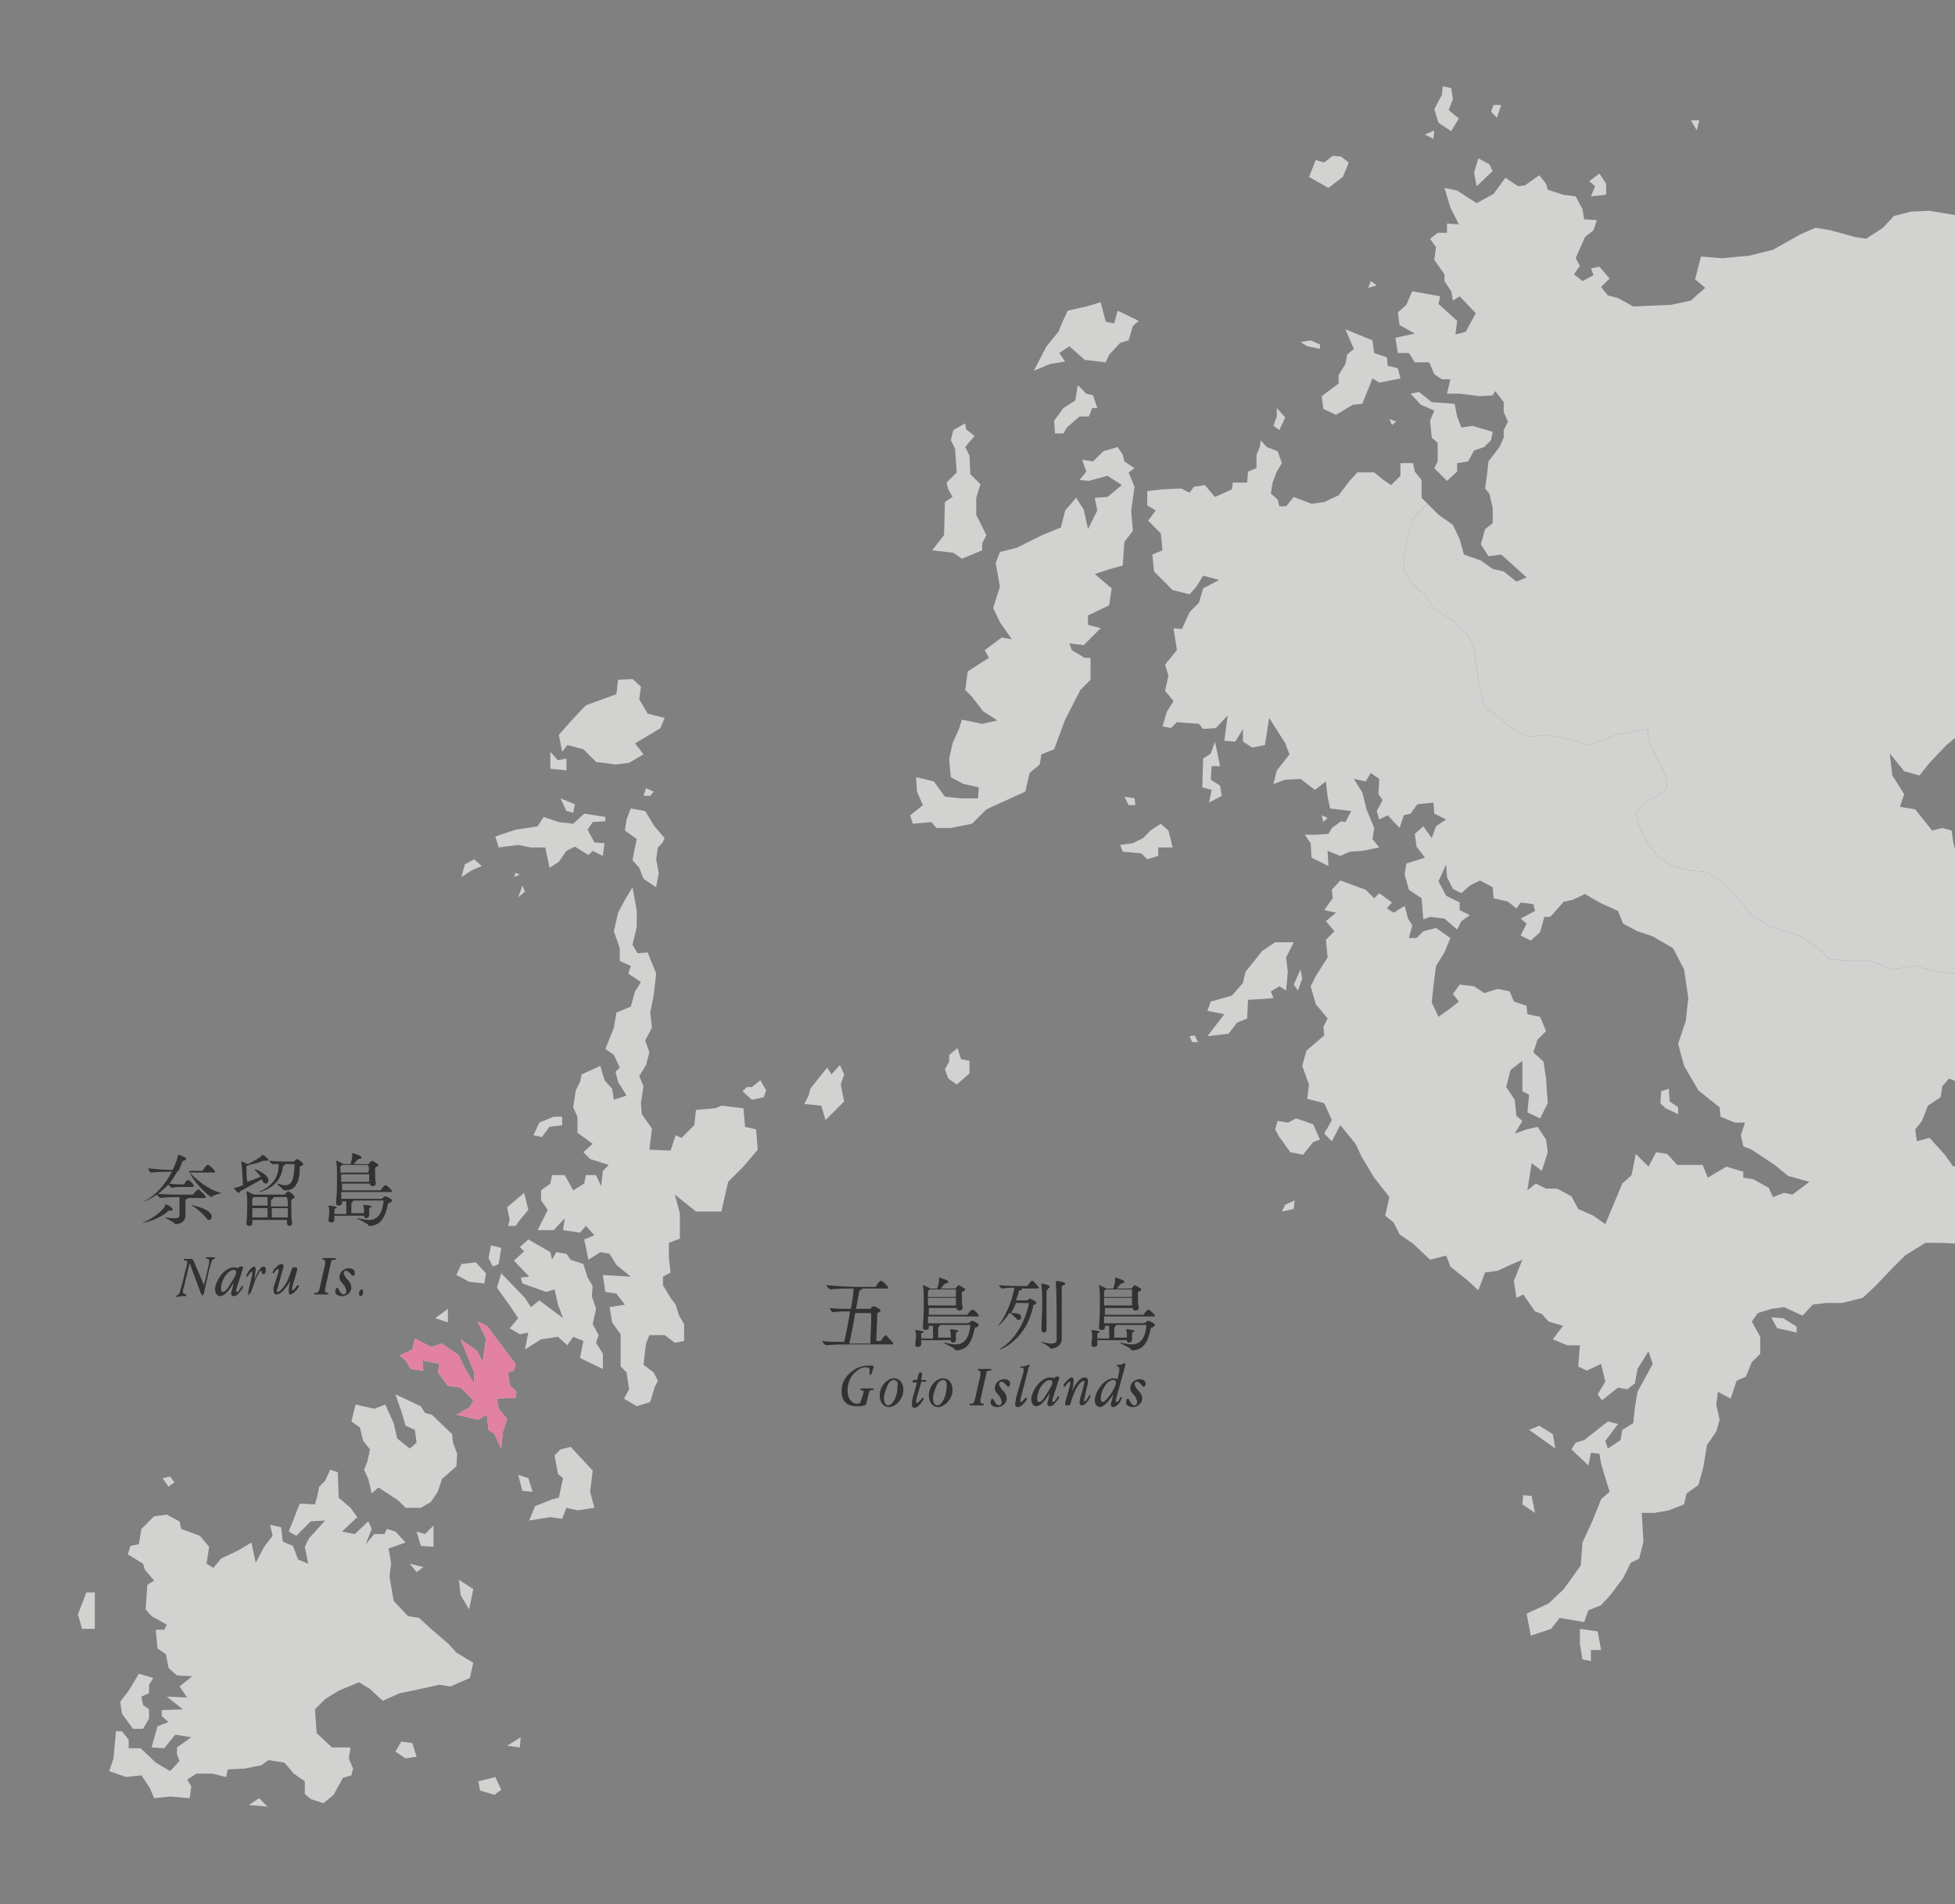 <?xml version="1.0" encoding="utf-8"?>
<!-- Generator: Adobe Illustrator 24.2.0, SVG Export Plug-In . SVG Version: 6.00 Build 0)  -->
<svg version="1.1" xmlns="http://www.w3.org/2000/svg" xmlns:xlink="http://www.w3.org/1999/xlink" x="0px" y="0px"
	 viewBox="0 0 230.9 224.9" style="enable-background:new 0 0 230.9 224.9;" xml:space="preserve">
<rect x="0" y="0" width="230.9" height="224.9" fill="#808080" stroke="none"/>
<style type="text/css">
	.st0{opacity:0.75;}
	.st1{fill:#EDEDEC;}
	.st2{fill:#E281A1;}
	.st3{fill:#313232;}
</style>
<g id="レイヤー_4">
	<g class="st0">
		<g>
			<polygon class="st1" points="161.9,33.2 161.6,34 162.6,33.7 			"/>
			<polygon class="st1" points="154.6,20.9 156.9,22.2 158.6,20.9 159.3,19.2 158.4,18.5 157.4,18.4 156.4,19.2 155.4,18.9 			"/>
			<polygon class="st1" points="174.6,18.7 175.9,19.4 176.3,20.2 174.4,22 174.1,20.4 			"/>
			<polygon class="st1" points="170.4,10.2 171.4,10.4 171.6,11.7 171.1,13 172.3,14 171.4,15.5 169.9,14.5 169.4,12.9 170.3,11.2 
							"/>
			<polygon class="st1" points="168.3,15.9 169.4,15.4 169.3,16.4 			"/>
			<polygon class="st1" points="176.4,12.4 177.3,12.4 176.8,13.9 176.1,13.2 			"/>
			<polygon class="st1" points="199.7,14.2 200.7,14.2 200.4,15.4 			"/>
			<polygon class="st1" points="252.5,70.5 252.8,69.2 253.2,67.5 253.9,65.7 255.4,64.7 255.9,62.7 257,61.5 258.3,60 260.3,59 
				261.2,57.3 262.2,55.5 263.2,54.3 265,54.7 266.2,53.5 265.7,51.7 267,50.7 268.8,49.3 269,48 268.2,46.5 269.2,46 271.3,45.8 
				271.5,43.2 272.3,42.2 273.3,42 275.3,41.9 275.7,40.5 275.8,38.7 275.2,35.5 274.5,33 274.2,30.5 274,27.7 274.2,26 273.5,24.2 
				272.3,22.7 270.2,22 268.5,22.5 267.2,23.9 266.3,25.7 264.3,27.2 262.2,29 260.7,30.4 259.7,33 258.8,34.7 256.9,34.5 
				255.2,33.4 253.5,31 251,29.9 249,29 246.7,29 244.7,27.5 242.4,26.2 240.2,26 238.4,25.5 236.7,24.4 235,23.7 233.4,24.4 
				230.9,25.4 227.9,24.9 225.7,25 223.7,25.5 222.4,26.9 220.4,28.2 219.1,28 216.2,27.2 214.4,26.9 212.6,27.7 209.4,29.5 
				206.6,30.2 203.4,30.5 200.9,30.3 200.2,33 201.4,34 199.7,35.5 197.4,36 192.9,36.2 191.1,35.2 189.9,34.9 189.1,33.9 
				190.1,32.9 188.9,31.5 187.9,31.7 188.2,32.5 186.9,33.2 185.9,32.4 186.6,31.4 186.1,30.5 187.2,28 188.2,27.2 188.6,26 
				187.1,25.9 186.9,24.7 186.1,23.2 184.6,23 182.8,22.4 182.6,21.7 181.8,20.7 180.1,21.9 179.3,22 177.8,21 176.4,22.9 174.4,24 
				172.1,22.5 170.6,22.2 171.3,24.5 172.3,26.5 170.9,26.4 170.9,27.5 169.8,27.5 168.9,28.2 169.6,29.2 169.4,30.7 170.6,32.4 
				170.6,33.2 171.4,34.4 171.6,35.5 172.4,35 174.3,37 173.1,39.2 171.9,39.5 172.1,37.9 169.9,35.9 170.1,35 166.8,34.4 166.1,36 
				165.1,36.9 165.3,38.4 167.1,39.4 164.8,39.9 165.1,41.7 166.4,41.7 167.1,42.8 168.8,42.8 169.4,44.2 170.3,44.8 171.3,44.8 
				170.9,46.5 172.4,46.5 174.8,46.8 176.3,46.7 176.6,46.2 177.6,47.5 177.6,48.7 178.1,49.8 177.6,50.8 177.6,51.7 177.1,52.8 
				175.8,54.5 175.6,56.3 175.4,57.7 175.9,58.3 176.3,60 176.3,61.8 175.4,62.5 174.9,64.3 175.8,65.7 177.3,65.5 180.3,68.2 
				179.1,68.7 177.6,67.5 176.3,67.2 174.9,66.2 172.9,65.5 172.4,63.7 171.6,62 169.9,60.8 168.7,59.6 168.3,59.8 166.9,61.2 
				166.3,63.3 165.8,65.8 165.8,67.3 166.8,69 168.4,70.3 169.4,72 171.6,73.3 173.4,75 174.1,76.5 174.4,79 174.8,81.5 175.4,83.5 
				177.1,84.8 178.6,86.1 180.4,87 182.4,86.8 184.1,87 187.6,88 190.9,86.8 194.6,86.1 194.7,87.6 195.9,90 196.7,91.6 196.9,93.1 
				195.6,94.1 194.2,94.8 193.2,96 193.6,97.6 194.6,99.6 196.1,101.5 197.6,102.3 199.6,102.8 201.6,103 203.6,104.3 205.4,106.3 
				206.9,108.1 209.1,109.5 210.9,110 212.7,110.6 214.9,112.1 216.1,113.3 218.2,113.5 220.9,113.5 223.4,114.5 226.2,114.1 
				228.9,114.8 231.5,115 234.2,114.6 236.9,114.5 239.5,115.1 241.4,115.5 241.2,114.8 241.4,113 240.9,111.6 239.5,111.3 
				238.7,110 236.2,109.5 235,108 233.9,108 233.7,105.3 232.2,103.1 231.2,101.5 230.7,99.5 230.5,98.1 229.4,97.8 228.2,98.1 
				226.2,95.6 224.4,95.3 224.9,93.8 223.5,91.6 223.2,89 224.9,91.1 226.7,91.6 227.9,90.1 229.9,88 232.2,86.1 232.2,84.6 
				235,81.6 236.5,79.5 237.2,78 235.9,77 231.9,75.8 234.5,76 237.2,75.7 239.2,75.7 240.9,77.5 243.2,78.5 244.4,79.8 245.9,80.2 
				246.4,81.5 248.4,82.1 249.5,82 251.2,82.1 251.2,81 249.9,79.7 249.9,77.5 250.9,76.2 251.4,79.2 252.7,81.1 252.9,82.3 
				253.4,82.5 253.9,80 252.9,77.7 254.2,74.2 252.7,72.8 			"/>
			<g>
				<g>
					<polygon class="st1" points="186.6,192.4 188.7,192.7 189.1,194.9 187.9,194.9 187.9,196.2 186.9,196 186.6,194.2 					"/>
					<polygon class="st1" points="181.3,178.7 179.8,177.7 179.9,176.6 180.9,176.7 					"/>
					<polygon class="st1" points="180.6,168.9 183.7,171.1 183.4,169.4 181.8,168.4 					"/>
					<polygon class="st1" points="197.1,128.6 197.2,130.1 198.2,130.8 198.2,131.6 196.7,130.9 196.1,130.3 196.2,128.9 					"/>
					<polygon class="st1" points="155.1,132.8 155.9,134.6 155.1,134.9 153.9,136.4 152.4,136.1 151.1,134.3 150.6,133.4 
						150.9,132.4 152.1,132.6 153.1,132.1 					"/>
					<polygon class="st1" points="152.8,111.3 151.9,113.1 152.1,114.8 151.9,117 151.1,116.5 150.1,117.1 150.4,117.9 147.4,118.1 
						147.3,120.3 146.1,120.8 145.1,122.1 142.6,122.4 144.6,119.8 142.6,119.4 143,118.3 145.5,117.6 146.8,116.1 147.1,114.8 
						149.1,112.3 150.6,111.3 					"/>
					<polygon class="st1" points="153.6,114.5 153.8,115.6 153.3,117 152.8,116.3 					"/>
					<polygon class="st1" points="141.1,122.3 141.5,123.1 140.8,123.1 140.5,122.4 					"/>
					<polygon class="st1" points="113.1,123.8 113.5,125.1 114.5,125.3 114.5,126.8 113,128.1 112,127.4 111.6,126.3 112.1,125.4 
						112.1,124.6 					"/>
					<polygon class="st1" points="156.1,96.3 156.3,97.1 156.8,96.6 					"/>
					<polygon class="st1" points="134,94.3 134.1,95.1 133.3,95.1 132.8,94.1 					"/>
					<polygon class="st1" points="137.1,97.3 138,98.1 138.5,100.1 136.8,100.1 136.8,101.1 135.5,101.5 134.8,100.8 132.6,100.6 
						132.3,99.8 133.8,99.6 135,99 136,98 					"/>
					<polygon class="st1" points="143.5,87.6 144.1,90.5 143.1,90.5 143,92.1 144.1,92.8 144.3,94 142.8,94.8 143.1,93.3 142,93 
						142.1,89.6 143,89 					"/>
					<polygon class="st1" points="152.9,141.8 152.8,142.8 151.4,143.1 151.8,142.3 					"/>
					<polygon class="st1" points="132,52.8 132.6,53.7 132.8,54.5 134,55.3 133.3,55.8 134,57.5 133.6,60.3 133.8,62.7 132.8,64 
						132.6,66.8 130.8,67.3 129.3,67.8 131.3,69.5 131,71.5 128.5,72.7 128.5,73.8 130,74.2 128,76.2 126.3,76 126.6,76.8 
						128.1,77.7 128.8,77.7 128.8,80.3 127.6,81.5 125.8,85 124.5,88.5 123,89.1 122.8,90.3 121.6,91.3 121.1,93.5 116.5,95.6 
						114.8,97.3 112.3,97.8 110.6,97.8 110,97.1 107.8,97.3 107.5,96.3 109,95.1 108.3,93.5 108.2,91.8 110.3,92.3 111.6,94.1 
						113.5,94.3 115.5,94.3 115.6,93 113.8,92.6 112.3,91.8 112.1,89.6 112.5,87.8 113.3,86 113.6,85 116,85.5 117.8,85.1 116.1,84 
						114.8,82.3 114,81.5 114.3,79.3 116.8,77.7 116.3,76.8 118.3,75.3 119.5,75.5 118.1,73.5 117.3,71.8 118.1,69.3 117.6,66.5 
						118.1,65.2 120.1,64.7 123.1,63.2 125.3,62.3 125.8,60.3 127.1,58.8 128,60.2 128.5,62.5 129.6,60.3 129.3,58.8 130.8,58.7 
						132.5,57.3 130.8,56.2 128.6,56.8 127.5,56.7 128.3,55.7 127.8,54.3 129.1,54.5 130.3,53.3 					"/>
					<polygon class="st1" points="128.6,49.2 127.5,49.2 126,50.5 125.6,51.2 124.6,51.2 124.5,49.7 125.6,48.2 127,47.3 
						127.3,45.5 128.3,46.5 129.1,46.7 129.6,48.2 129,48.2 					"/>
					<polygon class="st1" points="114,50 114.1,50.7 115.1,51.5 114,52.8 114.5,53.8 114.6,56 115.8,57.2 115.3,58.8 115.3,60.8 
						116.5,63.2 116,64.2 116,65 113.6,66 112.6,65.3 110.1,65 111.5,63.2 111.6,59.3 112.5,58.7 112,57.8 111.8,57 113,55.8 
						112.8,53 112.3,52 112.6,50.8 					"/>
					<polygon class="st1" points="122.1,43.8 124,43 125.8,42.7 125.1,41.7 126.3,40.9 128.1,42.5 130.6,42.8 131,41.9 132.3,40.5 
						133.3,40.2 133.8,38.5 134.5,37.9 132,36.7 131.6,38.2 130.6,38 130,35.7 128.3,36.2 126.1,36.7 125.5,38 125,39.2 123.6,40.9 
											"/>
					<polygon class="st1" points="166.6,46.5 167.6,46.3 169.1,47.5 171.8,47.7 172.1,49.2 172.6,50.5 173.9,50.3 176.3,51 
						176.1,52 175.3,52.8 174.1,53.2 173.4,54.5 172.1,54.7 172.1,55.7 170.9,56.8 169.4,55.3 169.8,54.5 169.8,52.3 169.1,51.7 
						168.9,49.7 169.4,48.5 167.8,47.8 					"/>
					<polygon class="st1" points="164.1,49.5 164.9,49.8 164.4,50.2 					"/>
					<polygon class="st1" points="158.9,38.9 162.1,40.2 162.3,41.7 163.8,42.2 163.9,43.2 165.1,43.5 165.4,44.7 162.9,45.2 
						162.1,44.7 160.9,47.7 159.8,47.8 157.8,49 156.3,48.3 156.1,46.8 158.1,45.3 158.1,44.3 158.9,43 159.1,41.9 159.9,41.2 					
						"/>
					<polygon class="st1" points="154.8,40.2 155.9,40.7 155.9,41.2 154.4,40.9 153.6,40.4 					"/>
					<polygon class="st1" points="150.8,48.2 151.8,49.3 151.1,50.8 150.4,50.3 150.8,49.2 					"/>
					<polygon class="st1" points="188.9,20.5 189.7,21.7 189.7,23 187.9,23.2 188.4,22 187.7,21.4 					"/>
					<polygon class="st1" points="74.7,80.2 75.7,81.1 75.5,82.6 76.5,84.3 78.5,84.8 78,86 76.7,86.8 75,87.8 76,89.1 74.3,90.1 
						72.7,90.3 70.4,90 68.9,88.5 67,88 66.4,88.8 66,86.8 67.5,85.1 69.2,83.3 72.8,82 73,80.3 					"/>
					<polygon class="st1" points="65,88.8 65.9,89.8 66.9,89.6 66.9,91 65,90.8 					"/>
					<polygon class="st1" points="76.3,93.1 77.2,93.5 76.8,94 76,94 					"/>
					<polygon class="st1" points="74.5,95.5 76.2,95.8 77.3,97.6 78.5,99 78.2,99.6 77.7,100.1 77.5,101.5 77.8,103.1 77.5,104.8 
						76,103.8 75.5,102.5 74.7,101.6 75.2,99.1 73.8,98.1 74,96.8 					"/>
					<polygon class="st1" points="66.2,94.3 67.9,95 67.7,96 66.9,95.8 					"/>
					<polyline class="st1" points="62.7,100.1 61.2,99.8 58.9,100.1 58.5,98.8 60.9,98 63.5,97.6 64.2,96.5 66,97.1 67.7,97.3 
						69,96.1 71.5,96.5 71.5,97 70,97.1 69.4,98 70.2,99.5 71.4,99.6 71.2,101.1 70,100.5 69.5,101 67.9,100 66.9,100.5 66,101.8 
						64.9,102.5 64.4,100.1 					"/>
					<polygon class="st1" points="56,101.5 56.9,102.3 55.7,102.8 54.5,103.6 54.9,102.1 					"/>
					<polygon class="st1" points="60.9,103.1 61.4,103.3 60.7,103.6 					"/>
					<polygon class="st1" points="61.7,104.6 62,105.3 61.2,106 					"/>
					<polygon class="st1" points="74.7,104.8 75.2,107.5 75.2,109.5 74.7,111.6 75.3,112.6 76.5,112.5 77.5,115 77.2,117.6 
						76.8,119.6 77,121.4 76.2,122.9 76.7,124.3 76.3,125.8 75.5,127.1 76,128.3 75.7,130.3 75.8,131.6 77,133.3 76.7,135.8 
						79.2,135.9 79.8,134.1 80.5,134.4 82,132.9 82.2,131.1 84.5,130.9 85.2,130.6 87.8,130.9 88,133.1 89.3,133.4 89.5,135.8 
						87.7,137.9 86,139.6 85.2,143.1 82.2,143.1 79.7,141.1 80.3,143.3 80.3,146.3 79,146.8 79,148.6 79.2,150.3 78.3,150.8 
						78.3,151.8 79.2,153.3 79.8,154.1 80.2,155.4 80.8,156.4 80.8,158.4 79.7,158.6 78.5,157.7 76.7,157.7 76.3,158.7 76,161.2 
						77.2,162.1 77.7,163.1 77.3,163.9 76.8,165.6 75.2,166.1 73.7,165.2 74.3,164.1 74,162.1 73.3,161.4 73.3,157.6 72.3,156.2 
						72,154.4 73.8,154.1 72.8,152.8 71.5,152.6 71.2,150.6 74.5,150.8 72.8,149.4 72,148.1 70.9,147.9 69.5,148.8 69,146.4 
						70.2,145.9 69.2,144.8 68.5,145.6 66.5,145.3 66.7,143.9 65.4,145.3 63.5,145.3 64.7,142.9 63.9,141.8 63.9,140.6 65,139.8 
						65.2,138.8 66.7,138.8 67.7,140.6 69,139.8 69.2,138.8 70.4,138.8 71,140.1 71.2,138.3 71.9,137.6 69.7,136.9 68.9,136.1 
						70,135.1 68.2,133.8 68.2,131.9 67.7,130.8 68,128.8 68.5,127.8 68.7,126.9 70.9,125.9 71.4,127.6 72.3,128.6 72.5,129.9 
						74,129.4 73,127.8 72.7,126.6 73.2,126.1 72.5,124.6 71.5,123.9 72.5,121.4 72.8,119.6 74.5,118.9 75,117.1 75.7,116 74.2,115 
						74.5,114.1 73.2,113.5 73.2,112 72.5,110 73,107.8 73.8,106.3 					"/>
					<polygon class="st1" points="89.8,127.6 90.5,128.8 90.2,129.6 88.8,129.9 87.7,128.9 88.2,128.4 88.8,128.4 					"/>
					<polygon class="st1" points="97.7,126.1 98.2,126.9 99.2,125.8 99.7,126.9 99.3,128.1 99.7,130.1 97.5,132.3 97,130.6 
						95,130.4 95.5,129.4 95.7,128.6 					"/>
					<polygon class="st1" points="65.4,131.9 66.4,131.9 66.4,132.9 64.9,133.1 64,134.3 63,134.1 63.7,132.6 					"/>
					<polygon class="st1" points="61.9,140.9 62.4,142.9 61.4,144.1 60.9,144.8 60,144.8 60.2,144.1 59.9,142.6 					"/>
					<polygon class="st1" points="62.4,146.4 65,147.9 65.2,148.8 65.7,147.9 66.9,148.1 67.4,148.8 68.9,149.3 69.4,150.9 
						70,151.9 69.9,153.1 70.4,154.6 70,156.4 70.7,157.7 70.4,158.6 71.2,159.9 71.2,161.7 68.5,160.4 68.9,158.4 67.7,157.9 
						67,158.9 65.9,157.9 63.9,158.2 62,159.4 62.4,157.4 61.4,157.6 60.2,156.9 61.2,155.7 60.2,154.2 58.7,152.1 59.2,150.4 
						62,153.3 62.7,154.4 63.7,153.6 66.5,155.7 65.9,154.1 65.5,152.3 64.5,152.6 61.7,151.6 61.5,150.9 62.5,150.8 60.7,148.9 
						61.9,147.8 61.4,147.3 					"/>
					<polygon class="st1" points="58,147.1 59.2,147.4 58.9,149.3 58.2,149.6 57.7,148.6 					"/>
					<polygon class="st1" points="56.2,149.1 57.4,150.4 57.2,151.6 55.4,151.4 53.9,150.6 54.5,149.3 					"/>
					<polygon class="st1" points="52.9,154.6 52.9,156.2 51.4,155.7 					"/>
					<polygon class="st1" points="56.4,156.1 57.5,156.6 60.9,161.1 60.7,161.9 60,162.1 60.2,163.6 61,164.4 60.9,165.1 
						58.7,165.2 58.9,166.4 59.9,167.6 59.4,169.1 59.2,171.1 58.4,169.4 57.7,168.9 57.5,167.1 56.5,167.7 53.9,167.1 55.5,166.2 
						55.9,165.4 54.4,163.9 52.9,163.7 51.7,162.1 51.9,161.1 49.9,160.7 50,161.9 48.5,161.7 47.9,160.7 47.2,160.1 48.7,159.4 
						49,158.1 50.9,159.1 52.2,158.7 54.2,160.1 54.9,161.6 56,163.4 56,162.1 54.4,158.2 56.4,159.6 57,160.9 57.4,158.1 					"/>
					<polygon class="st1" points="67.4,170.9 70,173.7 69.7,176.2 70.2,178.1 68.2,178.4 66.9,178.1 66.4,179.4 65,179.2 
						62.5,179.6 63.2,177.9 65.2,177.1 66,176.9 66.5,174.6 65.9,174.1 65.5,171.9 66.2,171.2 					"/>
					<polygon class="st1" points="61.2,174.2 62.4,174.6 62.9,176.2 61.7,176.1 					"/>
					<polygon class="st1" points="46.7,164.7 49.7,166.1 50.2,166.9 51,167.1 53.4,169.4 53.5,170.4 54,171.7 53.9,173.2 
						52.2,174.7 51.7,176.2 50.9,177.4 49.7,178.1 47.9,178.1 47,177.2 44.7,175.7 43.9,176.4 43.5,174.7 43,173.6 43.4,172.6 
						43.7,171.2 42.9,170.2 42.5,168.6 41.5,167.9 42,165.9 44.2,166.4 45.5,165.9 46.5,168.1 46.9,169.9 48.4,171.1 49.2,170.4 
						49,168.9 47.9,168.4 47.4,166.7 					"/>
					<polygon class="st1" points="51.2,180.2 51.2,182.7 49.7,182.6 49.2,180.9 50.2,181.2 					"/>
					<polygon class="st1" points="54.2,186.6 55.9,187.7 55.7,188.7 55.4,190.1 54.4,188.4 					"/>
					<polygon class="st1" points="48.4,184.7 50,185.1 49.2,185.7 					"/>
					<polygon class="st1" points="19.2,174.6 19.9,175.6 20.6,175.1 20.1,174.4 					"/>
					<polygon class="st1" points="61.5,205.2 61.4,206.4 59.9,206.2 					"/>
					<polygon class="st1" points="58.5,209.9 59.2,211.4 58.4,212 56.7,211.5 56.5,210.4 					"/>
					<polygon class="st1" points="48.7,205.9 49.2,207.5 47.9,207.7 46.7,206.9 47.4,205.7 					"/>
					<polygon class="st1" points="39,173.6 39.9,173.9 40,176.9 41.4,178.1 42.2,179.2 40.4,180.9 41.9,181.2 43.5,179.7 
						43.9,180.6 43.2,182.4 44.2,181.2 45.4,181.2 45.7,180.6 46.7,180.9 47.9,182.2 45.9,182.9 46.2,184.7 46,186.2 46.5,189.1 
						48.2,190.9 49.5,191.1 50.9,192.4 53,194.2 53.9,195.2 55.9,196.4 55.5,198.2 53.2,199.2 51.9,199 48.7,199.7 47.2,200 
						45.2,200.9 43.7,199.5 42.4,198.7 40,199.7 38.4,200.7 37.2,201.9 37.4,204.7 39.2,206.4 41.4,206.4 41.2,207.7 41.7,208.9 
						41.5,209.7 40.5,210 39.4,212 38.2,213 36.7,212.5 36,211.9 36,210.4 34.7,209.5 33.6,208.2 31.7,207.9 30.9,208.5 28.9,208.9 
						26.9,209 26.7,209.9 25.1,209.5 23.2,209.5 22.1,210.2 22.6,211 22.4,212.4 20.1,212.2 18.2,212.4 17.7,211.2 16.7,209.7 
						14.9,209.9 12.9,209.2 13.4,207.7 13.7,204.5 14.4,204.5 15.2,205.5 15.2,206.5 16.6,206.5 18.4,208.2 20.1,209.2 21.2,208 
						20.9,207.2 20.9,206.4 22.6,205.2 20.7,204.9 19.4,206.5 17.9,206.4 18.6,203.9 19.9,203.4 19.1,202.7 19.1,202 21.6,201.9 
						19.7,200.4 22.1,200.5 21.2,199.2 22.7,198 20.9,197.9 19.9,197 19.6,195.4 18.6,194.7 18.4,192.5 19.4,192.5 19.7,191.9 
						17.9,190.9 17.2,190.1 17.4,187.2 18.2,186.7 17.1,185.4 16.9,184.7 15.1,183.6 15.4,182.6 16.4,182.4 16.7,180.6 18.2,179.1 
						19.7,178.9 21.2,179.7 21.4,180.6 23.6,181.4 24.7,182.7 24.4,184.7 25.2,185.2 26.1,184.1 28.2,183.1 29.7,182.2 30.2,184.6 
						31.2,182.7 32.2,181.4 31.9,180.1 33.2,180.4 33.4,182.1 34.6,182.6 35.2,184.2 36.4,184.7 36,182.7 36.5,181.7 38.4,179.6 
						36.7,179.7 35,181.4 34.1,180.9 35.4,177.6 37.2,177.7 37.5,176.6 37.7,175.6 38.4,174.9 					"/>
					<polygon class="st1" points="29.4,213.2 31.6,213.4 30.6,212.4 					"/>
					<polygon class="st1" points="16.4,197.7 18.1,198.2 17.6,199 17.6,200 16.7,200.4 16.9,201.4 17.6,201.9 17.6,203 16.9,204.2 
						15.7,204.2 14.4,202.4 14.2,201 15.2,199.7 					"/>
					<polygon class="st1" points="11.2,188.1 11.2,189.6 11.2,192.4 9.7,192.4 9.2,190.7 10.2,188.1 					"/>
					<polygon class="st1" points="209.2,155.6 210.6,155.7 212.2,156.7 212.2,157.4 210.9,157.1 209.9,156.9 					"/>
					<polygon class="st1" points="236.9,114.5 234.2,114.6 231.5,115 228.9,114.8 226.2,114.1 223.4,114.5 220.9,113.5 218.2,113.5 
						216.1,113.3 214.9,112.1 212.7,110.6 210.9,110 209.1,109.5 206.9,108.1 205.4,106.3 203.6,104.3 201.6,103 199.6,102.8 
						197.6,102.3 196.1,101.5 194.6,99.6 193.6,97.6 193.2,96 194.2,94.8 195.6,94.1 196.9,93.1 196.7,91.6 195.9,90 194.7,87.6 
						194.6,86.1 190.9,86.8 187.6,88 184.1,87 182.4,86.8 180.4,87 178.6,86.1 177.1,84.8 175.4,83.5 174.8,81.5 174.4,79 
						174.1,76.5 173.4,75 171.6,73.3 169.4,72 168.4,70.3 166.8,69 165.8,67.3 165.8,65.8 166.3,63.3 166.9,61.2 168.3,59.8 
						168.7,59.6 167.9,58.8 167.9,56.7 167.1,55.7 166.9,54.7 165.4,54.7 165.4,56.2 164.3,57.3 163.4,56.7 162.3,55.8 160.3,55.8 
						159.4,56.8 158.1,58.5 156.4,59.3 154.9,59.5 152.8,58.7 151.9,59.8 151.1,59.8 150.9,59 150.1,58.3 150.3,57 150.8,55.7 
						151.4,54.7 150.9,53.3 149.6,52.8 148.9,52 148.8,52.8 148.4,53.7 148.4,55.3 147.4,55.7 147.3,57 145.6,57 145.5,57.8 
						143.5,58.7 142.3,57.3 141,57.5 140.5,58.2 139.5,57.7 137.3,57.8 135.5,58 135.5,59.7 136.5,60.3 135.6,61.5 137.1,63 
						137.3,65 136.1,65.5 136.3,67.5 138.5,69.7 140.5,70.2 141.3,69.3 142.1,68 144,68.5 142.1,69.5 141.6,71.2 140.5,72.3 
						139.6,74.3 138.6,74.2 139,76.8 137.6,78.5 138,79.8 137.6,81.6 138.6,82.8 137.8,84.1 137.3,85.8 138.3,86 139,85.3 
						141.6,85.5 142.1,86.1 143.6,86 145,84.5 144.6,87.5 145.9,87.6 146.8,86.1 146.8,87.6 147.9,88.3 149.4,88 149.9,84.8 
						151.8,87.8 152.3,89.1 150.8,91 150.4,92.6 151.8,92.1 153.6,92 155.3,93.3 156.6,92.3 156.8,94.1 157.1,95.5 159.6,95.8 
						158.9,97.1 158.4,97 157.3,97.8 156.9,98.5 155.4,98.6 154.1,98.6 154.8,99.6 154.9,101.3 156.9,102.3 156.8,100.5 
						158.3,101.1 159.4,100.6 160.9,100.5 162.9,100.1 162.1,99.1 162.3,97.8 161.4,95.6 160.9,93.6 159.9,92 161.3,92.3 
						161.9,91.3 162.9,92 162.8,93.8 163.3,94.5 162.6,95.8 162.9,96.8 163.9,96.3 165.3,97.8 165.8,96.3 166.6,96.1 167.4,95 
						169.3,94.8 169.4,96.1 170.8,96.8 169.6,97.6 169.1,99 168.1,97.6 167.1,98.5 167.3,100 168.3,101.3 166.1,102 165.9,103.3 
						166.4,105.1 167.9,106.1 168.1,108.6 168.9,108.3 170.6,108.5 172.1,109.8 172.6,108.8 173.6,108.1 172.4,107.5 172.4,106.6 
						170.8,105.8 169.9,104.1 170.8,102.1 170.9,103.6 171.6,105 172.6,105.5 173.6,104.6 174.8,104 176.3,104.8 176.4,106.1 
						178.1,106.5 179.1,107.3 179.6,106.6 181.1,106.8 181.3,107.6 179.6,108.5 180.3,109.1 179.6,110.5 180.8,111.1 181.9,110.1 
						182.4,108.3 183.1,108.3 184.7,106.5 185.7,106.3 187.2,105.6 188.9,106.6 191.1,107.6 191.7,109.1 193.4,110 195.2,110.6 
						197.6,112 198.9,114.5 199.4,117.9 199.1,120.6 198.2,123.3 198.9,125.9 200.6,128.8 203.1,130.8 203.2,131.9 204.9,132.6 
						206.1,132.6 205.6,134.1 205.9,135.4 206.9,135.8 209.6,137.6 211.2,138.9 213.7,139.6 211.7,141.1 210.7,140.9 209.4,141.4 
						208.9,140.3 207.1,139.3 205.9,139.1 205.9,138.4 203.9,137.8 201.7,139.1 201.1,137.6 198.1,137.6 196.9,136.3 195.6,136.1 
						194.7,137.8 193.2,136.3 192.7,138.8 191.6,139.8 189.6,144.6 188.2,143.6 186.4,142.8 185.6,141.3 183.9,140.4 182.6,140.4 
						181.4,139.8 180.4,140.6 180.9,137.4 182.1,138.3 182.8,136.1 182.6,134.6 181.6,133.1 180.3,133.4 178.9,133.9 179.8,132.4 
						179.1,131.8 178.9,129.9 177.9,128.4 178.4,126.4 179.8,125.3 179.8,128.9 180.6,129.3 180.4,131.4 181.9,132.1 182.8,130.3 
						182.6,127.4 182.3,125.4 181.1,124.3 181.6,122.8 182.6,121.8 181.9,120.1 180.4,119.8 180.3,118.8 178.8,118.3 178.3,117.1 
						176.9,116.8 175.3,117.3 174.1,116.5 172.4,116.3 171.6,117.4 172.3,118.3 171.3,119.1 169.9,120.1 169.1,118.4 169.3,116.5 
						169.6,114.1 170.6,112.5 171.3,110.8 169.6,109.6 168.1,110 167.3,110.8 166.4,110.8 166.8,109.3 166.3,108.5 165.9,107 
						164.6,107.8 163.8,107.3 164.4,106.6 162.9,105.5 162.3,106.1 161.3,105.1 158.3,104 157.3,105.1 157.4,106.1 156.4,107.5 
						157.8,107.8 156.6,108.8 157.6,110 156.6,111 156.8,113.1 155.4,115.3 154.8,116.5 155.4,118.6 156.8,120.3 156.3,121.3 
						156.4,122.3 154.3,124.1 153.8,125.9 154.6,128.1 154.4,129.8 156.4,130.3 157.3,132.3 156.4,133.9 157.3,134.8 158.3,132.9 
						160.1,135.1 160.8,136.6 162.3,139.1 164.1,141.4 163.6,143.6 164.6,144.4 165.3,145.8 166.9,146.9 168.9,148.8 170.8,148.3 
						171.3,149.6 173.4,151.3 174.6,152.4 175.4,150.3 176.9,150.1 178.4,149.4 179.8,148.8 178.8,151.3 179.1,153.3 179.9,152.9 
						181.3,154.9 182.1,155.2 182.9,156.1 184.6,156.6 183.4,158.2 185.1,158.9 186.6,158.9 186.4,161.4 187.4,161.9 189.1,161.1 
						189.6,163.2 188.7,164.7 189.2,165.4 191.1,163.9 192.2,164.1 193.1,163.4 193.4,161.7 194.7,159.6 195.2,161.1 193.4,164.4 
						193.1,166.2 192.9,168.1 191.6,168.9 191.4,170.1 189.9,171.1 189.6,170.2 191.1,168.2 189.9,167.9 187.1,170.1 186.1,170.4 
						185.6,171.2 187.6,173.1 187.9,171.6 188.9,171.7 189.1,172.9 190.1,176.2 189.1,177.1 188.1,179.6 186.9,182.2 186.7,184.9 
						184.7,187.7 182.9,189.4 180.3,190.6 180.8,193.2 183.2,192.4 184.2,191.1 187.1,191.6 187.6,190.2 189.1,189.6 190.2,188.4 
						191.7,186.4 192.6,184.6 193.6,184.1 194.1,182.1 193.9,178.7 195.4,178.7 197.1,178.4 198.9,177.7 199.2,176.4 200.6,175.4 
						201.2,173.2 201.6,170.7 202.7,169.1 203.1,167.7 202.7,165.9 202.9,164.4 204.4,165.2 205.1,163.1 206.2,162.6 206.9,160.9 
						207.9,159.9 207.9,157.9 206.9,156.1 207.6,155.1 209.2,154.6 210.7,154.4 212.9,155.4 214.1,154.1 215.7,153.9 217.6,153.9 
						220,153.3 221.5,151.9 223.5,149.8 225,148.3 227.4,146.8 228.9,146.8 231.5,146.9 234.4,145.9 236.5,145.3 238.4,145.9 
						240.4,145.3 241.9,145.9 241.9,147.3 241.5,149.9 243.5,150.9 244.2,150.8 245.2,151.3 244.9,153.3 245,156.2 243.9,157.1 
						242.2,158.6 240.7,160.1 240.4,161.4 239.4,162.9 238.2,164.1 235.4,164.2 233.5,163.7 235.4,166.2 235.2,168.1 235,169.6 
						235.5,171.7 236.7,172.9 239.4,173.2 240,174.4 241.2,173.7 242.4,174.9 243.2,177.2 243.2,179.4 244.5,179.6 246.9,177.9 
						247,176.4 248,176.1 248.7,176.7 250.7,175.9 252.2,174.9 252,173.6 253.4,171.9 254.4,171.9 254.9,170.9 255.2,168.9 
						255.5,167.6 257.3,167.2 260.2,166.4 262.3,165.7 264.3,164.6 265.3,163.9 267.2,161.7 268.2,159.9 267.7,157.1 266.8,154.9 
						268,153.4 269,151.6 269.7,149.6 269.3,147.1 268.7,144.8 269.2,142.1 268.3,140.1 267.2,136.9 265.8,135.8 263.8,133.1 
						262.5,130.8 261,129.4 257.7,127.9 255.4,126.6 253,126.9 250.9,128.4 248.2,128.6 247,127.4 245,131.4 243.5,132.3 242,133.8 
						240,135.4 237,135.8 235.7,137.6 234.7,135.9 233.2,135.9 231.7,137.4 230.7,137.8 229.7,136.4 227.9,134.4 226.4,134.8 
						226.2,133.4 227,132.4 227.7,130.6 229.2,129.6 229.4,128.3 230.2,127.4 231.5,127.9 233,127.3 234.4,126.1 235.7,124.1 
						236.7,123.9 238,123.1 238.7,121.4 239.4,119.9 239.4,117.9 239.7,116.6 241.7,116.3 241.4,115.5 239.5,115.1 					"/>
				</g>
			</g>
		</g>
	</g>
	<polygon class="st2" points="56.4,156.1 57.5,156.6 60.9,161.1 60.7,161.9 60,162.1 60.2,163.6 61,164.4 60.9,165.1 58.7,165.2 
		58.9,166.4 59.9,167.6 59.4,169.1 59.2,171.1 58.4,169.4 57.7,168.9 57.5,167.1 56.5,167.7 53.9,167.1 55.5,166.2 55.9,165.4 
		54.4,163.9 52.9,163.7 51.7,162.1 51.9,161.1 49.9,160.7 50,161.9 48.5,161.7 47.9,160.7 47.2,160.1 48.7,159.4 49,158.1 
		50.9,159.1 52.2,158.7 54.2,160.1 54.9,161.6 56,163.4 56,162.1 54.4,158.2 56.4,159.6 57,160.9 57.4,158.1 	"/>
</g>
<g id="文字">
	<g>
		<g>
			<path class="st3" d="M105.5,158.7c0,0.1,0,0.1-0.2,0.1h-5c-0.5,0-1.9,0-2.7,0.1h0c-0.2,0-0.5-0.4-0.5-0.5
				c0.7,0.1,1.8,0.1,2.6,0.1c0.2-0.8,0.5-2.3,0.7-3.6c-0.5,0-1.4,0-2,0.1h0c-0.2,0-0.4-0.4-0.4-0.5c0.7,0.1,1.9,0.1,2.5,0.1
				c0.3-1.7,0.3-2.1,0.3-2.3v-0.1c-0.6,0-2,0-2.7,0.1h0c-0.2,0-0.5-0.4-0.5-0.5c1,0.1,2.8,0.2,3.4,0.2h2.3c0.1,0,0.1,0,0.2-0.1
				c0.2-0.4,0.4-0.6,0.5-0.6c0,0,0,0,0.1,0c0.3,0.1,0.8,0.7,0.8,0.8c0,0.1,0,0.1-0.2,0.1h-3c0.1,0,0.1,0.1,0.1,0.1
				c0,0,0,0.1-0.2,0.1c-0.1,0-0.1,0-0.1,0.1c0,0,0,0-0.4,2.1h1.7c0,0,0.1,0,0.1-0.1c0-0.1,0.2-0.2,0.3-0.2c0.1,0,0.8,0.3,0.8,0.5
				c0,0.1-0.1,0.2-0.2,0.2c-0.2,0.1-0.2,0.1-0.2,0.4c0,0.6-0.1,2.4-0.1,3h0.4c0.1,0,0.1,0,0.2-0.1c0.1-0.2,0.4-0.6,0.6-0.6
				C104.7,157.9,105.5,158.5,105.5,158.7z M102.8,155.1H101c-0.2,1.3-0.5,2.8-0.7,3.6h2.5c0-0.7,0.1-2.5,0.1-3.2v-0.2
				C102.9,155.1,102.8,155.1,102.8,155.1z"/>
			<path class="st3" d="M115.6,155.4c0,0.1,0,0.1-0.2,0.1h-5.8c0,0.3,0,0.5,0,0.8h4.7c0.1,0,0.1,0,0.2-0.1c0.1-0.1,0.2-0.2,0.3-0.2
				c0.1,0,0.8,0.3,0.8,0.5c0,0.1-0.1,0.2-0.3,0.3c-0.1,0-0.2,0-0.2,0.2c-0.3,1.4-0.8,2.5-2.2,2.5c-0.1,0-0.1,0-0.1-0.1
				c-0.1-0.2-1.4-0.8-1.4-0.8h0c0,0,0.1,0,0.2,0c0.5,0.1,0.9,0.2,1.3,0.2c0.5,0,0.9-0.2,1.2-0.6c0.3-0.4,0.5-1.3,0.5-1.6
				c0-0.1,0-0.1-0.1-0.1h-3.6c0,0,0.1,0,0.1,0.1c0,0,0,0.1-0.1,0.1c0,0-0.1,0-0.1,0.2v1.1h1.5c0-0.8-0.1-1-0.1-1c0,0,0,0,0,0
				s0,0,0.1,0c0.9,0.1,0.9,0.2,0.9,0.2c0,0.1-0.1,0.1-0.1,0.1c-0.2,0.1-0.2,0.1-0.2,0.4c0,0.2,0,0.4,0,0.6v0c0,0.1-0.2,0.3-0.3,0.3
				c-0.1,0-0.3-0.1-0.3-0.2v0l0-0.1h-3.5c0,0.2,0,0.4,0,0.5c0,0.1-0.1,0.3-0.4,0.3c-0.1,0-0.3-0.1-0.3-0.2v0c0-0.4,0.1-0.9,0.1-1.2
				c0-0.2-0.1-0.5-0.1-0.6c0,0,0,0,0,0c0,0,0,0,0.1,0c0.9,0.1,0.9,0.2,0.9,0.2c0,0.1-0.1,0.1-0.1,0.1c-0.2,0.1-0.2,0.1-0.2,0.2
				c0,0.1,0,0.3,0,0.5h1.4c0-0.2,0-0.5,0-0.8c0-0.1,0-0.5,0-0.7h-0.5c0,0,0,0.1,0,0.2v0c0,0.2-0.2,0.3-0.4,0.3
				c-0.1,0-0.3-0.1-0.3-0.2v0c0-0.6,0.1-1.4,0.1-2.1c0-0.8,0-1.5,0-1.7c0-0.1,0-0.9-0.1-1.2c0,0,0-0.1,0-0.1c0,0,0,0,0,0
				c0.1,0,0.7,0.3,0.9,0.4l0,0h0.8c0-0.1,0.2-0.6,0.2-0.9c0-0.1,0-0.3,0-0.4v0c0,0,0,0,0,0c0.1,0,1.1,0.3,1.1,0.5
				c0,0.1-0.1,0.2-0.3,0.2c-0.1,0-0.1,0.1-0.2,0.1c-0.1,0.2-0.3,0.3-0.4,0.5h1.7c0,0,0.1,0,0.1-0.1c0.2-0.2,0.3-0.3,0.3-0.3
				c0.1,0,0.8,0.4,0.8,0.5c0,0.1-0.1,0.2-0.2,0.2c-0.2,0.1-0.2,0.1-0.2,0.4c0,0.4,0,1.2,0.1,1.6v0c0,0.1-0.1,0.3-0.4,0.3
				c-0.1,0-0.3-0.1-0.3-0.2v-0.1h-3.3c0,0.3,0,0.5,0,0.8h4.5c0,0,0.1,0,0.1-0.1c0,0,0.4-0.5,0.5-0.5c0,0,0,0,0.1,0
				C115.2,154.8,115.6,155.3,115.6,155.4z M112.9,152.4c0,0,0-0.1-0.1-0.1h-3c0,0,0,0-0.1,0.1c-0.1,0-0.1,0-0.1,0.3v0.5h3.3
				C112.9,152.8,112.9,152.5,112.9,152.4z M109.6,153.3v0.9h3.3c0-0.3,0-0.6,0-0.9H109.6z"/>
			<path class="st3" d="M122.7,152.1c0,0.1-0.1,0.1-0.2,0.1h-1.9c0.1,0,0.1,0.1,0.1,0.1c0,0.1-0.1,0.1-0.2,0.1
				c-0.1,0-0.2,0.1-0.2,0.3c-0.1,0.3-0.2,0.6-0.3,0.9h1.3c0,0,0,0,0.3-0.2c0,0,0.1,0,0.1,0c0,0,0.7,0.3,0.7,0.5
				c0,0.1-0.1,0.2-0.2,0.2c-0.1,0-0.2,0-0.2,0.3c-0.8,3.7-3.6,5-4,5c0,0,0,0,0,0c0,0,0.1-0.1,0.3-0.2c2.5-1.6,3.2-5,3.2-5.2
				c0,0,0-0.1-0.1-0.1h-1.4c-0.2,0.5-0.4,0.9-0.6,1.2c0,0,0,0,0,0c0.1,0,0.2,0,0.3,0c0.9,0,0.9,0.4,0.9,0.5c0,0.2-0.1,0.3-0.3,0.3
				c-0.1,0-0.2,0-0.3-0.2c-0.2-0.2-0.4-0.4-0.7-0.6l-0.1,0c-0.5,0.8-1.2,1.5-1.3,1.5c0,0,0,0,0,0c0,0,0.1-0.2,0.2-0.3
				c0.9-1.2,1.6-3.3,1.7-4.2c-0.4,0-0.9,0-1.4,0.1h0c-0.2,0-0.4-0.3-0.4-0.4c0.9,0.1,1.9,0.1,2.4,0.1h0.9c0,0,0.1,0,0.1-0.1
				c0.3-0.4,0.4-0.5,0.5-0.5c0,0,0,0,0.1,0C122.2,151.5,122.7,152,122.7,152.1z M123.6,152.7c0,0.5,0,1.2,0,1.9c0,0.9,0,1.8,0,2.5v0
				c0,0.2-0.2,0.3-0.3,0.3c-0.1,0-0.3-0.1-0.3-0.3v0c0-1,0.1-2.2,0.1-3.2c0-1.4-0.1-2-0.1-2.2c0,0,0,0,0-0.1c0,0,0,0,0,0
				c0.2,0,1,0.2,1,0.4c0,0.1-0.1,0.1-0.2,0.2C123.6,152.5,123.6,152.4,123.6,152.7z M125.8,151.6c0,0.1-0.1,0.2-0.2,0.2
				c-0.2,0.1-0.2,0-0.2,0.5c0,0.6,0,1.4,0,2.2c0,0.9,0,1.8,0,2.6c0,0.2,0,0.9,0,1.1c0,0.8-0.9,1.1-1.2,1.1c-0.1,0-0.1,0-0.2-0.1
				c-0.1-0.2-1.1-0.7-1.1-0.7h0c0,0,0,0,0.1,0c0.5,0.1,0.8,0.2,1.1,0.2c0.6,0,0.7-0.2,0.7-0.5c0-0.7,0-1.6,0-2.6
				c0-3.2-0.1-3.8-0.1-4.2c0,0,0,0,0-0.1c0,0,0,0,0,0C124.8,151.3,125.8,151.4,125.8,151.6z"/>
			<path class="st3" d="M136.4,155.4c0,0.1,0,0.1-0.2,0.1h-5.8c0,0.3,0,0.5,0,0.8h4.7c0.1,0,0.1,0,0.2-0.1c0.1-0.1,0.2-0.2,0.3-0.2
				c0.1,0,0.8,0.3,0.8,0.5c0,0.1-0.1,0.2-0.3,0.3c-0.1,0-0.2,0-0.2,0.2c-0.3,1.4-0.8,2.5-2.2,2.5c-0.1,0-0.1,0-0.1-0.1
				c-0.1-0.2-1.4-0.8-1.4-0.8h0c0,0,0.1,0,0.2,0c0.5,0.1,0.9,0.2,1.3,0.2c0.5,0,0.9-0.2,1.2-0.6c0.3-0.4,0.5-1.3,0.5-1.6
				c0-0.1,0-0.1-0.1-0.1h-3.6c0,0,0.1,0,0.1,0.1c0,0,0,0.1-0.1,0.1c0,0-0.1,0-0.1,0.2v1.1h1.5c0-0.8-0.1-1-0.1-1c0,0,0,0,0,0
				s0,0,0.1,0c0.9,0.1,0.9,0.2,0.9,0.2c0,0.1-0.1,0.1-0.1,0.1c-0.2,0.1-0.2,0.1-0.2,0.4c0,0.2,0,0.4,0,0.6v0c0,0.1-0.2,0.3-0.3,0.3
				c-0.1,0-0.3-0.1-0.3-0.2v0l0-0.1h-3.5c0,0.2,0,0.4,0,0.5c0,0.1-0.1,0.3-0.4,0.3c-0.1,0-0.3-0.1-0.3-0.2v0c0-0.4,0.1-0.9,0.1-1.2
				c0-0.2-0.1-0.5-0.1-0.6c0,0,0,0,0,0c0,0,0,0,0.1,0c0.9,0.1,0.9,0.2,0.9,0.2c0,0.1-0.1,0.1-0.1,0.1c-0.2,0.1-0.2,0.1-0.2,0.2
				c0,0.1,0,0.3,0,0.5h1.4c0-0.2,0-0.5,0-0.8c0-0.1,0-0.5,0-0.7h-0.5c0,0,0,0.1,0,0.2v0c0,0.2-0.2,0.3-0.4,0.3
				c-0.1,0-0.3-0.1-0.3-0.2v0c0-0.6,0.1-1.4,0.1-2.1c0-0.8,0-1.5,0-1.7c0-0.1,0-0.9-0.1-1.2c0,0,0-0.1,0-0.1c0,0,0,0,0,0
				c0.1,0,0.7,0.3,0.9,0.4l0,0h0.8c0-0.1,0.2-0.6,0.2-0.9c0-0.1,0-0.3,0-0.4v0c0,0,0,0,0,0c0.1,0,1.1,0.3,1.1,0.5
				c0,0.1-0.1,0.2-0.3,0.2c-0.1,0-0.1,0.1-0.2,0.1c-0.1,0.2-0.3,0.3-0.4,0.5h1.7c0,0,0.1,0,0.1-0.1c0.2-0.2,0.3-0.3,0.3-0.3
				c0.1,0,0.8,0.4,0.8,0.5c0,0.1-0.1,0.2-0.2,0.2c-0.2,0.1-0.2,0.1-0.2,0.4c0,0.4,0,1.2,0.1,1.6v0c0,0.1-0.1,0.3-0.4,0.3
				c-0.1,0-0.3-0.1-0.3-0.2v-0.1h-3.3c0,0.3,0,0.5,0,0.8h4.5c0,0,0.1,0,0.1-0.1c0,0,0.4-0.5,0.5-0.5c0,0,0,0,0.1,0
				C135.9,154.8,136.4,155.3,136.4,155.4z M133.7,152.4c0,0,0-0.1-0.1-0.1h-3c0,0,0,0-0.1,0.1c-0.1,0-0.1,0-0.1,0.3v0.5h3.3
				C133.7,152.8,133.7,152.5,133.7,152.4z M130.4,153.3v0.9h3.3c0-0.3,0-0.6,0-0.9H130.4z"/>
		</g>
	</g>
	<g>
		<g>
			<path class="st3" d="M102,164.5c0,0,0,0,0-0.1c0-0.3-0.4-0.1-0.4-0.3c0-0.1,0.1-0.1,0.2-0.1c0,0,0.2,0,0.6,0c0.4,0,0.6,0,0.7,0
				c0.1,0,0.1,0,0.1,0.1c0,0.1-0.1,0.1-0.3,0.1c-0.2,0-0.2,0.1-0.3,0.4l-0.3,1.3c-0.3,0.2-0.7,0.2-1.1,0.2c-1.2,0-1.8-0.6-1.8-1.8
				c0-0.9,0.4-1.7,1.2-2.3c0.6-0.5,1.3-0.7,2.1-0.7c0.4,0,0.5,0,0.5,0.2c0,0-0.1,0.2-0.2,0.6c-0.1,0.2-0.1,0.3-0.2,0.3
				c-0.1,0-0.1-0.1-0.1-0.2c0-0.2,0-0.3,0-0.4c0-0.2-0.1-0.3-0.4-0.3c-0.5,0-0.9,0.2-1.3,0.6c-0.6,0.5-0.9,1.4-0.9,2.1
				c0,1,0.5,1.6,1.1,1.6c0.1,0,0.3,0,0.4-0.1L102,164.5z"/>
			<path class="st3" d="M106.7,164.2c0,1-0.9,2-1.7,2c-0.7,0-1.1-0.6-1.1-1.4c0-1.1,0.9-2,1.7-2
				C106.2,162.8,106.7,163.3,106.7,164.2z M105.6,163c-0.3,0-0.6,0.2-0.8,0.7c-0.2,0.5-0.4,1-0.4,1.4c0,0.6,0.2,0.9,0.5,0.9
				c0.5,0,1.1-1,1.1-2.2C106.1,163.3,105.9,163,105.6,163z"/>
			<path class="st3" d="M108.8,162.1C108.8,162.1,108.8,162.1,108.8,162.1c0.1,0.1,0.1,0.2,0.1,0.3l-0.1,0.6h0.5
				c0.1,0,0.1,0,0.1,0.1c0,0.1,0,0.1-0.1,0.1h-0.4c-0.1,0-0.1,0-0.1,0.1l-0.5,1.7c-0.1,0.3-0.1,0.5-0.1,0.6c0,0.1,0,0.1,0.1,0.1
				c0.1,0,0.2-0.1,0.4-0.3c0.2-0.2,0.2-0.3,0.3-0.3c0,0,0.1,0,0.1,0.1c0,0.1-0.1,0.2-0.3,0.5c-0.3,0.4-0.6,0.6-0.8,0.6
				c-0.2,0-0.3-0.2-0.3-0.4c0-0.1,0-0.4,0.1-0.8l0.5-1.8h-0.4c-0.1,0-0.1,0-0.1-0.1c0-0.1,0-0.2,0.1-0.2h0.4l0.2-0.7
				c0-0.1,0.1-0.2,0.2-0.2H108.8z"/>
			<path class="st3" d="M112.5,164.2c0,1-0.9,2-1.7,2c-0.7,0-1.1-0.6-1.1-1.4c0-1.1,0.9-2,1.7-2C112,162.8,112.5,163.3,112.5,164.2z
				 M111.4,163c-0.3,0-0.6,0.2-0.8,0.7c-0.2,0.5-0.4,1-0.4,1.4c0,0.6,0.2,0.9,0.5,0.9c0.5,0,1.1-1,1.1-2.2
				C111.9,163.3,111.7,163,111.4,163z"/>
			<path class="st3" d="M115.8,165.3c0,0.1,0,0.2,0,0.3c0,0.3,0.4,0.1,0.4,0.3c0,0.1-0.1,0.1-0.2,0.1c0,0-0.3,0-0.6,0
				c-0.4,0-0.6,0-0.7,0c-0.1,0-0.2,0-0.2-0.1c0-0.1,0.1-0.1,0.3-0.1c0.1,0,0.2-0.1,0.3-0.3l0.7-3.1c0-0.1,0-0.2,0-0.3
				c0-0.3-0.3-0.1-0.3-0.3c0-0.1,0-0.1,0.1-0.1c0.1,0,0.3,0,0.6,0c0.4,0,0.6,0,0.7,0c0.1,0,0.2,0,0.2,0.1c0,0.1-0.1,0.1-0.3,0.1
				c-0.2,0-0.3,0.1-0.3,0.3L115.8,165.3z"/>
			<path class="st3" d="M118.6,164.4c0.2,0.3,0.3,0.5,0.3,0.8c0,0.5-0.5,1-1.1,1c-0.4,0-0.8-0.2-0.8-0.5c0-0.3,0.1-0.5,0.2-0.5
				c0.1,0,0.2,0.2,0.3,0.4c0.2,0.3,0.3,0.4,0.5,0.4c0.2,0,0.3-0.2,0.3-0.4c0-0.2-0.1-0.4-0.2-0.6l-0.4-0.5c-0.2-0.2-0.2-0.4-0.2-0.6
				c0-0.5,0.5-1,1.1-1c0.4,0,0.7,0.2,0.7,0.5c0,0.3-0.1,0.4-0.2,0.4c-0.2,0-0.5-0.6-0.8-0.6c-0.2,0-0.3,0.1-0.3,0.3
				c0,0.1,0.1,0.3,0.3,0.6L118.6,164.4z"/>
			<path class="st3" d="M120.6,165c-0.1,0.3-0.1,0.5-0.1,0.5c0,0.1,0,0.1,0.1,0.1c0.2,0,0.4-0.5,0.6-0.5c0,0,0.1,0,0.1,0.1
				c0,0.1-0.1,0.3-0.4,0.6c-0.3,0.3-0.5,0.4-0.7,0.4c-0.2,0-0.3-0.1-0.3-0.3c0-0.2,0.1-0.5,0.1-0.8l0.9-3.1c0-0.1,0-0.2,0-0.3
				c0-0.2-0.4-0.1-0.4-0.2c0-0.1,0.1-0.1,0.3-0.1c0.4,0,0.6-0.2,0.7-0.2c0.1,0,0.1,0,0.1,0.1c0,0,0,0.1-0.1,0.2L120.6,165z"/>
			<path class="st3" d="M124.3,165.3c0,0.1,0,0.2,0,0.2c0,0.1,0,0.1,0.1,0.1c0.1,0,0.2-0.1,0.3-0.3c0.2-0.2,0.2-0.4,0.3-0.4
				c0,0,0.1,0,0.1,0.1c0,0.1-0.1,0.3-0.3,0.5c-0.3,0.4-0.5,0.6-0.8,0.6c-0.2,0-0.3-0.1-0.3-0.3c0-0.1,0-0.2,0.1-0.4l0.2-0.9
				c-0.6,1.1-1.2,1.6-1.6,1.6c-0.3,0-0.6-0.3-0.6-0.8c0-0.5,0.3-1.2,0.8-1.8c0.4-0.5,1-0.8,1.4-0.8c0.1,0,0.3,0,0.5,0.1l0.1-0.1
				c0.1-0.1,0.1-0.1,0.3-0.1c0.1,0,0.2,0,0.2,0.1c0,0,0,0.1,0,0.1L124.3,165.3z M123,163.7c-0.4,0.6-0.5,1.2-0.5,1.5
				c0,0.3,0.1,0.4,0.2,0.4c0.3,0,0.6-0.4,1-1.1c0.4-0.6,0.6-1,0.6-1.2c0-0.2-0.1-0.3-0.3-0.3C123.7,163,123.4,163.2,123,163.7z"/>
			<path class="st3" d="M128.1,165.1c0,0.1-0.1,0.2-0.1,0.3c0,0.1,0,0.1,0.1,0.1c0.1,0,0.2-0.1,0.4-0.4c0.1-0.2,0.1-0.3,0.2-0.3
				c0,0,0.1,0,0.1,0.1c0,0.1-0.1,0.2-0.2,0.4c-0.3,0.5-0.6,0.7-0.8,0.7c-0.2,0-0.3-0.1-0.3-0.3c0-0.2,0.1-0.7,0.3-1.3l0.2-0.8
				c0-0.2,0.1-0.3,0.1-0.3c0-0.1,0-0.2-0.1-0.2c-0.2,0-0.8,0.5-1.2,1.6c-0.4,1-0.3,1.3-0.6,1.3h-0.3c0,0-0.1-0.1-0.1-0.1
				c0,0,0-0.1,0-0.2l0.5-1.8c0.1-0.3,0.1-0.5,0.1-0.6c0-0.1,0-0.1-0.1-0.1c-0.2,0-0.4,0.6-0.6,0.6c0,0-0.1,0-0.1-0.1
				c0-0.1,0.1-0.3,0.3-0.5c0.3-0.3,0.5-0.5,0.7-0.5c0.1,0,0.2,0.1,0.2,0.3c0,0.2,0,0.5-0.1,0.9l-0.1,0.4c0.5-1,1-1.6,1.5-1.6
				c0.3,0,0.4,0.2,0.4,0.4c0,0.2,0,0.4-0.1,0.6L128.1,165.1z"/>
			<path class="st3" d="M131.8,165.3c0,0.1,0,0.2,0,0.2c0,0.1,0,0.1,0.1,0.1c0.1,0,0.2-0.1,0.3-0.3c0.1-0.1,0.1-0.3,0.2-0.3
				c0,0,0.1,0,0.1,0.1c0,0.1-0.1,0.2-0.2,0.5c-0.3,0.4-0.6,0.6-0.8,0.6c-0.2,0-0.3-0.1-0.3-0.3c0-0.1,0-0.2,0.1-0.4l0.2-0.8
				c-0.7,1-1.2,1.5-1.6,1.5c-0.3,0-0.6-0.3-0.6-0.8c0-0.5,0.3-1.2,0.8-1.8c0.4-0.5,1-0.8,1.4-0.8c0.1,0,0.3,0,0.5,0.1l0.2-1
				c0-0.1,0-0.2,0-0.3c0-0.3-0.3-0.1-0.3-0.3c0-0.1,0.1-0.1,0.3-0.1c0.3,0,0.6-0.2,0.6-0.2c0.1,0,0.1,0,0.1,0.1c0,0.1,0,0.1,0,0.2
				L131.8,165.3z M130.5,163.7c-0.4,0.6-0.5,1.2-0.5,1.5c0,0.2,0.1,0.4,0.2,0.4c0.3,0,0.6-0.4,1.1-1.1c0.3-0.5,0.5-0.9,0.5-1.2
				c0-0.2-0.1-0.3-0.3-0.3C131.2,163,130.8,163.2,130.5,163.7z"/>
			<path class="st3" d="M134.6,164.4c0.2,0.3,0.3,0.5,0.3,0.8c0,0.5-0.5,1-1.1,1c-0.4,0-0.8-0.2-0.8-0.5c0-0.3,0.1-0.5,0.2-0.5
				c0.1,0,0.2,0.2,0.3,0.4c0.2,0.3,0.3,0.4,0.5,0.4c0.2,0,0.3-0.2,0.3-0.4c0-0.2-0.1-0.4-0.2-0.6l-0.4-0.5c-0.2-0.2-0.2-0.4-0.2-0.6
				c0-0.5,0.5-1,1.1-1c0.4,0,0.7,0.2,0.7,0.5c0,0.3-0.1,0.4-0.2,0.4c-0.2,0-0.5-0.6-0.8-0.6c-0.2,0-0.3,0.1-0.3,0.3
				c0,0.1,0.1,0.3,0.3,0.6L134.6,164.4z"/>
		</g>
	</g>
	<g>
		<path class="st3" d="M26.1,140.9c0,0.1-0.8,0.2-1,0.4c0,0-0.1,0.1-0.1,0.1c-0.2,0-2-1.5-2.7-3.1H21c-0.3,0.5-0.6,1-1,1.5
			c0.6,0.1,1.1,0.1,1.6,0.1h0.1c0,0,0.1,0,0.1-0.1c0.1-0.2,0.2-0.3,0.3-0.4c0,0,0,0,0.1,0c0,0,0,0,0.1,0c0.2,0.1,0.6,0.5,0.6,0.7
			c0,0,0,0.1-0.2,0.1h-1.2c-0.4,0-0.8,0-1.2,0.1h0c-0.1,0-0.3-0.2-0.4-0.4c-1.3,1.4-2.7,2-2.9,2c0,0,0,0,0,0c0,0,0.1-0.1,0.2-0.1
			c1-0.5,2.3-1.8,3.1-3.4c-0.6,0-1.6,0-2.4,0.1h0c-0.2,0-0.4-0.4-0.4-0.5c0.9,0.1,2.3,0.2,2.9,0.2c0.5-1.1,0.6-1.5,0.6-1.7
			c0-0.1,0-0.1,0-0.1c0.2,0,1,0.3,1,0.5c0,0.1-0.1,0.1-0.3,0.2c-0.1,0-0.2,0.1-0.2,0.2c-0.1,0.3-0.3,0.7-0.4,1h2.7
			c0.1,0,0.1,0,0.2-0.1c0-0.1,0.4-0.6,0.5-0.6c0,0,0,0,0.1,0c0.3,0.1,0.8,0.7,0.8,0.8c0,0.1,0,0.1-0.2,0.1h-2.8
			C23.2,139.3,24.5,140.5,26.1,140.9C26,140.8,26.1,140.9,26.1,140.9z M20.4,142.9c0,0,0,0.1-0.1,0.1c0,0-0.1,0-0.2,0
			c0,0-0.1,0-0.1,0c0,0-0.1,0-0.2,0.1c-1,0.9-2.6,1.3-2.8,1.3c0,0-0.1,0-0.1,0c0,0,0-0.1,0.2-0.1c0.8-0.3,2.2-1.3,2.4-1.9
			c0,0,0-0.1,0-0.1C19.8,142.2,20.4,142.7,20.4,142.9z M24.3,141.4c0,0.1,0,0.1-0.2,0.1h-1.9c0,0,0,0,0,0c0,0,0,0.1-0.1,0.1
			c-0.2,0.1-0.2,0.1-0.2,0.3c0,0.2,0,0.3,0,0.5c0,0.2,0,0.3,0,0.6c0,0.2,0,0.4,0,0.6c0,0.9-1,1-1.1,1c-0.1,0-0.1,0-0.2-0.1
			c-0.1-0.2-1.1-0.6-1.1-0.7c0,0,0,0,0,0c0,0,0.1,0,0.1,0c0.4,0.1,0.8,0.1,1,0.1c0.4,0,0.6-0.1,0.6-0.4c0-0.2,0-0.4,0-0.6
			c0-0.2,0-1.1,0-1.5h-0.1c-0.5,0-1.3,0-2.1,0.1h0c-0.2,0-0.5-0.4-0.5-0.5c1,0.1,2.1,0.1,2.6,0.1h1.6c0.1,0,0.1,0,0.2-0.1
			c0.1-0.2,0.4-0.5,0.5-0.5c0,0,0,0,0.1,0C23.8,140.8,24.3,141.2,24.3,141.4z M25,143.7c0,0.2-0.1,0.4-0.3,0.4
			c-0.1,0-0.3-0.1-0.4-0.3c-0.3-0.4-1-1-1.6-1.4c0,0-0.1,0-0.1-0.1c0,0,0,0,0,0C22.8,142.4,25,142.8,25,143.7z"/>
		<path class="st3" d="M31.7,137c0,0.1-0.1,0.1-0.2,0.1c0,0-0.1,0-0.1,0c0,0,0,0-0.1,0c-0.1,0-0.1,0-0.2,0c-0.7,0.3-1.2,0.4-1.7,0.5
			c0,0-0.1,0.1-0.2,0.1c-0.1,0-0.1,0-0.1,0.2c0,0.2,0,1.2,0.1,1.7c0.6-0.2,1.1-0.4,1.6-0.6c-0.2-0.3-0.5-0.6-0.7-0.8
			c0,0,0-0.1,0-0.1s0,0,0,0c0.1,0,1.6,0.6,1.6,1.3c0,0.2-0.1,0.4-0.3,0.4c-0.1,0-0.3-0.1-0.4-0.3l-0.1-0.2c-0.5,0.3-1.6,0.9-2.5,1.4
			c-0.1,0-0.1,0.2-0.2,0.2c-0.2,0-0.6-0.6-0.6-0.6c0,0,0,0,0.1,0c0.3,0,0.5-0.1,0.7-0.2l0.3-0.1c-0.1-1.5-0.1-2.2-0.2-2.7
			c0,0,0,0,0-0.1c0,0,0,0,0,0c0.2,0,0.7,0.3,0.8,0.3c0,0,1.4-0.7,1.6-1c0,0,0-0.1,0-0.1c0,0,0,0,0,0C31.2,136.4,31.7,136.9,31.7,137
			z M34.8,141.4c0,0.1-0.1,0.1-0.2,0.2c-0.2,0.1-0.2,0.1-0.2,0.7c0,0.6,0,1.6,0.1,2.2v0c0,0.2-0.2,0.3-0.3,0.3
			c-0.1,0-0.3-0.1-0.3-0.3v-0.4h-4.1c0,0.2,0,0.3,0,0.4c0,0.2-0.1,0.3-0.4,0.3c-0.1,0-0.3-0.1-0.3-0.2v0c0.1-0.9,0.1-2.1,0.1-2.6
			c0-0.1,0-0.8-0.1-1.2c0,0,0,0,0-0.1c0,0,0,0,0,0c0.1,0,0.6,0.3,0.9,0.4l0,0h3.6c0,0,0.1,0,0.1-0.1c0.2-0.2,0.3-0.3,0.3-0.3
			C34.3,140.8,34.8,141.2,34.8,141.4z M31.6,142.3c0-0.2,0-0.6,0-0.9H30c-0.2,0.1-0.2,0.1-0.2,0.4c0,0.2,0,0.4,0,0.6h1.8V142.3z
			 M29.8,142.7c0,0.4,0,0.8,0,1.1h1.8c0-0.4,0-0.8,0-1.1H29.8z M35.8,137.5c0,0.1,0,0.1-0.2,0.2c-0.2,0.1-0.2,0.1-0.2,0.3
			c0,0.8-0.1,1.4-0.4,1.9c-0.3,0.5-0.7,0.7-1.3,0.7c-0.2,0-0.3-0.1-0.3-0.1c-0.1-0.2-0.7-0.6-0.7-0.7c0,0,0,0,0,0c0,0,0,0,0.1,0
			c0.3,0.1,0.6,0.2,0.9,0.2c1,0,1-1.3,1.1-2.4c0-0.1,0-0.1-0.1-0.1H34c-0.1,0-0.3,0-0.5,0c0.1,0,0.2,0.1,0.2,0.1
			c0,0-0.1,0.1-0.2,0.1c-0.1,0-0.1,0.1-0.1,0.2c-0.2,1.4-1,2.3-2.4,2.8c-0.2,0.1-0.4,0.1-0.4,0.1c0,0,0,0,0,0c0,0,0.1-0.1,0.4-0.2
			c1.1-0.6,1.8-1.4,1.9-2.7c0-0.1,0-0.1,0-0.2c0-0.1,0-0.2,0-0.2c-0.3,0-0.5,0-0.7,0h0c-0.1,0-0.4-0.3-0.4-0.4
			c0.6,0.1,1.8,0.1,2.2,0.1h0.7c0.1,0,0.1,0,0.1-0.1c0.2-0.2,0.2-0.2,0.2-0.2C35.2,136.9,35.8,137.3,35.8,137.5z M33.9,141.5
			c0,0,0-0.1-0.1-0.1h-1.5c0,0,0,0,0,0.1c0,0-0.1,0.1-0.2,0.2c-0.1,0-0.1,0.1-0.1,0.2c0,0.2,0,0.4,0,0.6H34
			C34,142,34,141.7,33.9,141.5z M32.1,142.7c0,0.4,0,0.8,0,1.1H34c0-0.4,0-0.8,0-1.1H32.1z"/>
		<path class="st3" d="M46.3,140.7c0,0.1,0,0.1-0.2,0.1h-5.8c0,0.3,0,0.5,0,0.8H45c0.1,0,0.1,0,0.2-0.1c0.1-0.1,0.2-0.2,0.3-0.2
			c0.1,0,0.8,0.3,0.8,0.5c0,0.1-0.1,0.2-0.3,0.3c-0.1,0-0.2,0-0.2,0.2c-0.3,1.4-0.8,2.5-2.2,2.5c-0.1,0-0.1,0-0.1-0.1
			c-0.1-0.2-1.4-0.8-1.4-0.8h0c0,0,0.1,0,0.2,0c0.5,0.1,0.9,0.2,1.3,0.2c0.5,0,0.9-0.2,1.2-0.6c0.3-0.4,0.5-1.3,0.5-1.6
			c0-0.1,0-0.1-0.1-0.1h-3.6c0,0,0.1,0,0.1,0.1c0,0,0,0.1-0.1,0.1c0,0-0.1,0-0.1,0.2v1.1h1.5c0-0.8-0.1-1-0.1-1c0,0,0,0,0,0
			s0,0,0.1,0c0.9,0.1,0.9,0.2,0.9,0.2c0,0.1-0.1,0.1-0.1,0.1c-0.2,0.1-0.2,0.1-0.2,0.4c0,0.2,0,0.4,0,0.6v0c0,0.1-0.2,0.3-0.3,0.3
			c-0.1,0-0.3-0.1-0.3-0.2v0l0-0.1h-3.5c0,0.2,0,0.4,0,0.5c0,0.1-0.1,0.3-0.4,0.3c-0.1,0-0.3-0.1-0.3-0.2v0c0-0.4,0.1-0.9,0.1-1.2
			c0-0.2-0.1-0.5-0.1-0.6c0,0,0,0,0,0c0,0,0,0,0.1,0c0.9,0.1,0.9,0.2,0.9,0.2c0,0.1-0.1,0.1-0.1,0.1c-0.2,0.1-0.2,0.1-0.2,0.2
			c0,0.1,0,0.3,0,0.5h1.4c0-0.2,0-0.5,0-0.8c0-0.1,0-0.5,0-0.7h-0.5c0,0,0,0.1,0,0.2v0c0,0.2-0.2,0.3-0.4,0.3
			c-0.1,0-0.3-0.1-0.3-0.2v0c0-0.6,0.1-1.4,0.1-2.1c0-0.8,0-1.5,0-1.7c0-0.1,0-0.9-0.1-1.2c0,0,0-0.1,0-0.1c0,0,0,0,0,0
			c0.1,0,0.7,0.3,0.9,0.4l0,0h0.8c0-0.1,0.2-0.6,0.2-0.9c0-0.1,0-0.3,0-0.4v0c0,0,0,0,0,0c0.1,0,1.1,0.3,1.1,0.5
			c0,0.1-0.1,0.2-0.3,0.2c-0.1,0-0.1,0.1-0.2,0.1c-0.1,0.2-0.3,0.3-0.4,0.5h1.7c0,0,0.1,0,0.1-0.1c0.2-0.2,0.3-0.3,0.3-0.3
			c0.1,0,0.8,0.4,0.8,0.5c0,0.1-0.1,0.2-0.2,0.2c-0.2,0.1-0.2,0.1-0.2,0.4c0,0.4,0,1.2,0.1,1.6v0c0,0.1-0.1,0.3-0.4,0.3
			c-0.1,0-0.3-0.1-0.3-0.2v-0.1h-3.3c0,0.3,0,0.5,0,0.8h4.5c0,0,0.1,0,0.1-0.1c0,0,0.4-0.5,0.5-0.5c0,0,0,0,0.1,0
			C45.8,140.1,46.3,140.6,46.3,140.7z M43.5,137.7c0,0,0-0.1-0.1-0.1h-3c0,0,0,0-0.1,0.1c-0.1,0-0.1,0-0.1,0.3v0.5h3.3
			C43.6,138.1,43.6,137.9,43.5,137.7z M40.3,138.7v0.9h3.3c0-0.3,0-0.6,0-0.9H40.3z"/>
	</g>
	<g>
		<path class="st3" d="M24.1,151.8l0.6-2.6c0-0.1,0-0.2,0-0.3c0-0.3-0.4-0.2-0.4-0.3c0-0.1,0-0.1,0.1-0.1c0.1,0,0.3,0,0.4,0
			c0.2,0,0.4,0,0.5,0c0.1,0,0.1,0,0.1,0.1c0,0.1-0.2,0.1-0.3,0.2c-0.1,0.1-0.2,0.5-0.4,1.2l-0.6,2.7c-0.1,0.2-0.1,0.3-0.2,0.3
			c-0.1,0-0.1-0.1-0.2-0.3l-1.3-3.5l-0.7,2.9c-0.1,0.2-0.1,0.4-0.1,0.5c0,0.3,0.4,0.2,0.4,0.4c0,0.1-0.1,0.1-0.1,0.1
			c-0.1,0-0.2,0-0.4,0c-0.3,0-0.5,0.1-0.6,0.1c0,0-0.1,0-0.1-0.1c0-0.1,0.2-0.1,0.3-0.2c0.1-0.1,0.2-0.5,0.4-1.2l0.6-2.4
			c0-0.1,0-0.2,0-0.3c0-0.2-0.4,0-0.4-0.2c0-0.1,0-0.1,0.1-0.1c0.1,0,0.2,0,0.5,0c0.2,0,0.3,0,0.3,0c0.1,0,0.1,0,0.2,0.1L24.1,151.8
			z"/>
		<path class="st3" d="M27.9,152.3c0,0.1,0,0.2,0,0.2c0,0.1,0,0.1,0.1,0.1c0.1,0,0.2-0.1,0.3-0.3c0.2-0.2,0.2-0.4,0.3-0.4
			c0,0,0.1,0,0.1,0.1c0,0.1-0.1,0.3-0.3,0.5c-0.3,0.4-0.5,0.6-0.8,0.6c-0.2,0-0.3-0.1-0.3-0.3c0-0.1,0-0.2,0.1-0.4l0.2-0.9
			c-0.6,1.1-1.2,1.6-1.6,1.6c-0.3,0-0.6-0.3-0.6-0.8c0-0.5,0.3-1.2,0.8-1.8c0.4-0.5,1-0.8,1.4-0.8c0.1,0,0.3,0,0.5,0.1l0.1-0.1
			c0.1-0.1,0.1-0.1,0.3-0.1c0.1,0,0.2,0,0.2,0.1c0,0,0,0.1,0,0.1L27.9,152.3z M26.6,150.7c-0.4,0.6-0.5,1.2-0.5,1.5
			c0,0.3,0.1,0.4,0.2,0.4c0.3,0,0.6-0.4,1-1.1c0.4-0.6,0.6-1,0.6-1.2c0-0.2-0.1-0.3-0.3-0.3C27.3,150,27,150.2,26.6,150.7z"/>
		<path class="st3" d="M29.4,153c-0.1,0-0.1-0.1-0.1-0.1c0,0,0-0.1,0-0.2l0.5-2.2c0-0.1,0-0.2,0-0.2c0-0.1,0-0.1-0.1-0.1
			c0,0-0.1,0.1-0.3,0.3c-0.1,0.2-0.1,0.3-0.2,0.3c0,0-0.1,0-0.1-0.1s0.1-0.3,0.3-0.6c0.2-0.3,0.5-0.5,0.6-0.5c0.1,0,0.2,0.1,0.2,0.3
			c0,0.2-0.1,0.5-0.1,0.9l-0.1,0.5c0.4-1.1,0.8-1.7,1.1-1.7c0.2,0,0.3,0.1,0.3,0.4c0,0.3-0.1,0.5-0.3,0.5c-0.1,0-0.2-0.1-0.2-0.3v0
			c0-0.1,0-0.1-0.1-0.1c-0.1,0-0.5,0.6-0.9,1.8c-0.3,0.7-0.2,0.9-0.5,0.9H29.4z"/>
		<path class="st3" d="M32.8,152.1c-0.1,0.2-0.1,0.3-0.1,0.4c0,0.1,0,0.1,0.1,0.1c0.2,0,0.9-0.6,1.3-1.7c0.4-0.9,0.3-1.2,0.6-1.2
			h0.3c0,0,0.1,0.1,0.1,0.1c0,0,0,0.1,0,0.2l-0.6,2.1c0,0.1,0,0.2,0,0.2c0,0.1,0,0.1,0.1,0.1c0.2,0,0.4-0.6,0.6-0.6
			c0,0,0.1,0,0.1,0.1c0,0.1-0.1,0.3-0.3,0.5c-0.3,0.3-0.5,0.5-0.7,0.5c-0.1,0-0.2-0.1-0.2-0.3c0-0.1,0-0.5,0.1-0.9l0.1-0.4
			c-0.6,1-1.2,1.6-1.6,1.6c-0.3,0-0.4-0.2-0.4-0.5c0-0.2,0-0.4,0.1-0.6l0.5-1.6c0-0.1,0-0.2,0-0.2c0,0,0-0.1-0.1-0.1
			c-0.2,0-0.4,0.5-0.5,0.5c0,0-0.1,0-0.1-0.1c0-0.1,0.1-0.3,0.3-0.5c0.3-0.3,0.5-0.5,0.7-0.5c0.2,0,0.3,0.1,0.3,0.3
			c0,0.1-0.1,0.3-0.2,0.7L32.8,152.1z"/>
		<path class="st3" d="M38.4,152.2c0,0.1,0,0.2,0,0.3c0,0.3,0.4,0.1,0.4,0.3c0,0.1-0.1,0.1-0.2,0.1c0,0-0.3,0-0.6,0
			c-0.4,0-0.6,0-0.7,0c-0.1,0-0.2,0-0.2-0.1c0-0.1,0.1-0.1,0.3-0.1c0.1,0,0.2-0.1,0.3-0.3l0.7-3.1c0-0.1,0-0.2,0-0.3
			c0-0.3-0.3-0.1-0.3-0.3c0-0.1,0-0.1,0.1-0.1c0.1,0,0.3,0,0.6,0c0.4,0,0.6,0,0.7,0c0.1,0,0.2,0,0.2,0.1c0,0.1-0.1,0.1-0.3,0.1
			c-0.2,0-0.3,0.1-0.3,0.3L38.4,152.2z"/>
		<path class="st3" d="M41.2,151.3c0.2,0.3,0.3,0.5,0.3,0.8c0,0.5-0.5,1-1.1,1c-0.4,0-0.8-0.2-0.8-0.5c0-0.3,0.1-0.5,0.2-0.5
			c0.1,0,0.2,0.2,0.3,0.4c0.2,0.3,0.3,0.4,0.5,0.4c0.2,0,0.3-0.2,0.3-0.4c0-0.2-0.1-0.4-0.2-0.6l-0.4-0.5c-0.2-0.2-0.2-0.4-0.2-0.6
			c0-0.5,0.5-1,1.1-1c0.4,0,0.7,0.2,0.7,0.5c0,0.3-0.1,0.4-0.2,0.4c-0.2,0-0.5-0.6-0.8-0.6c-0.2,0-0.3,0.1-0.3,0.3
			c0,0.1,0.1,0.3,0.3,0.6L41.2,151.3z"/>
		<path class="st3" d="M42.7,152.3c0.1,0,0.2,0.1,0.2,0.3c0,0.2-0.1,0.5-0.3,0.5c-0.1,0-0.2-0.1-0.2-0.3
			C42.4,152.5,42.6,152.3,42.7,152.3z"/>
	</g>
</g>
</svg>
